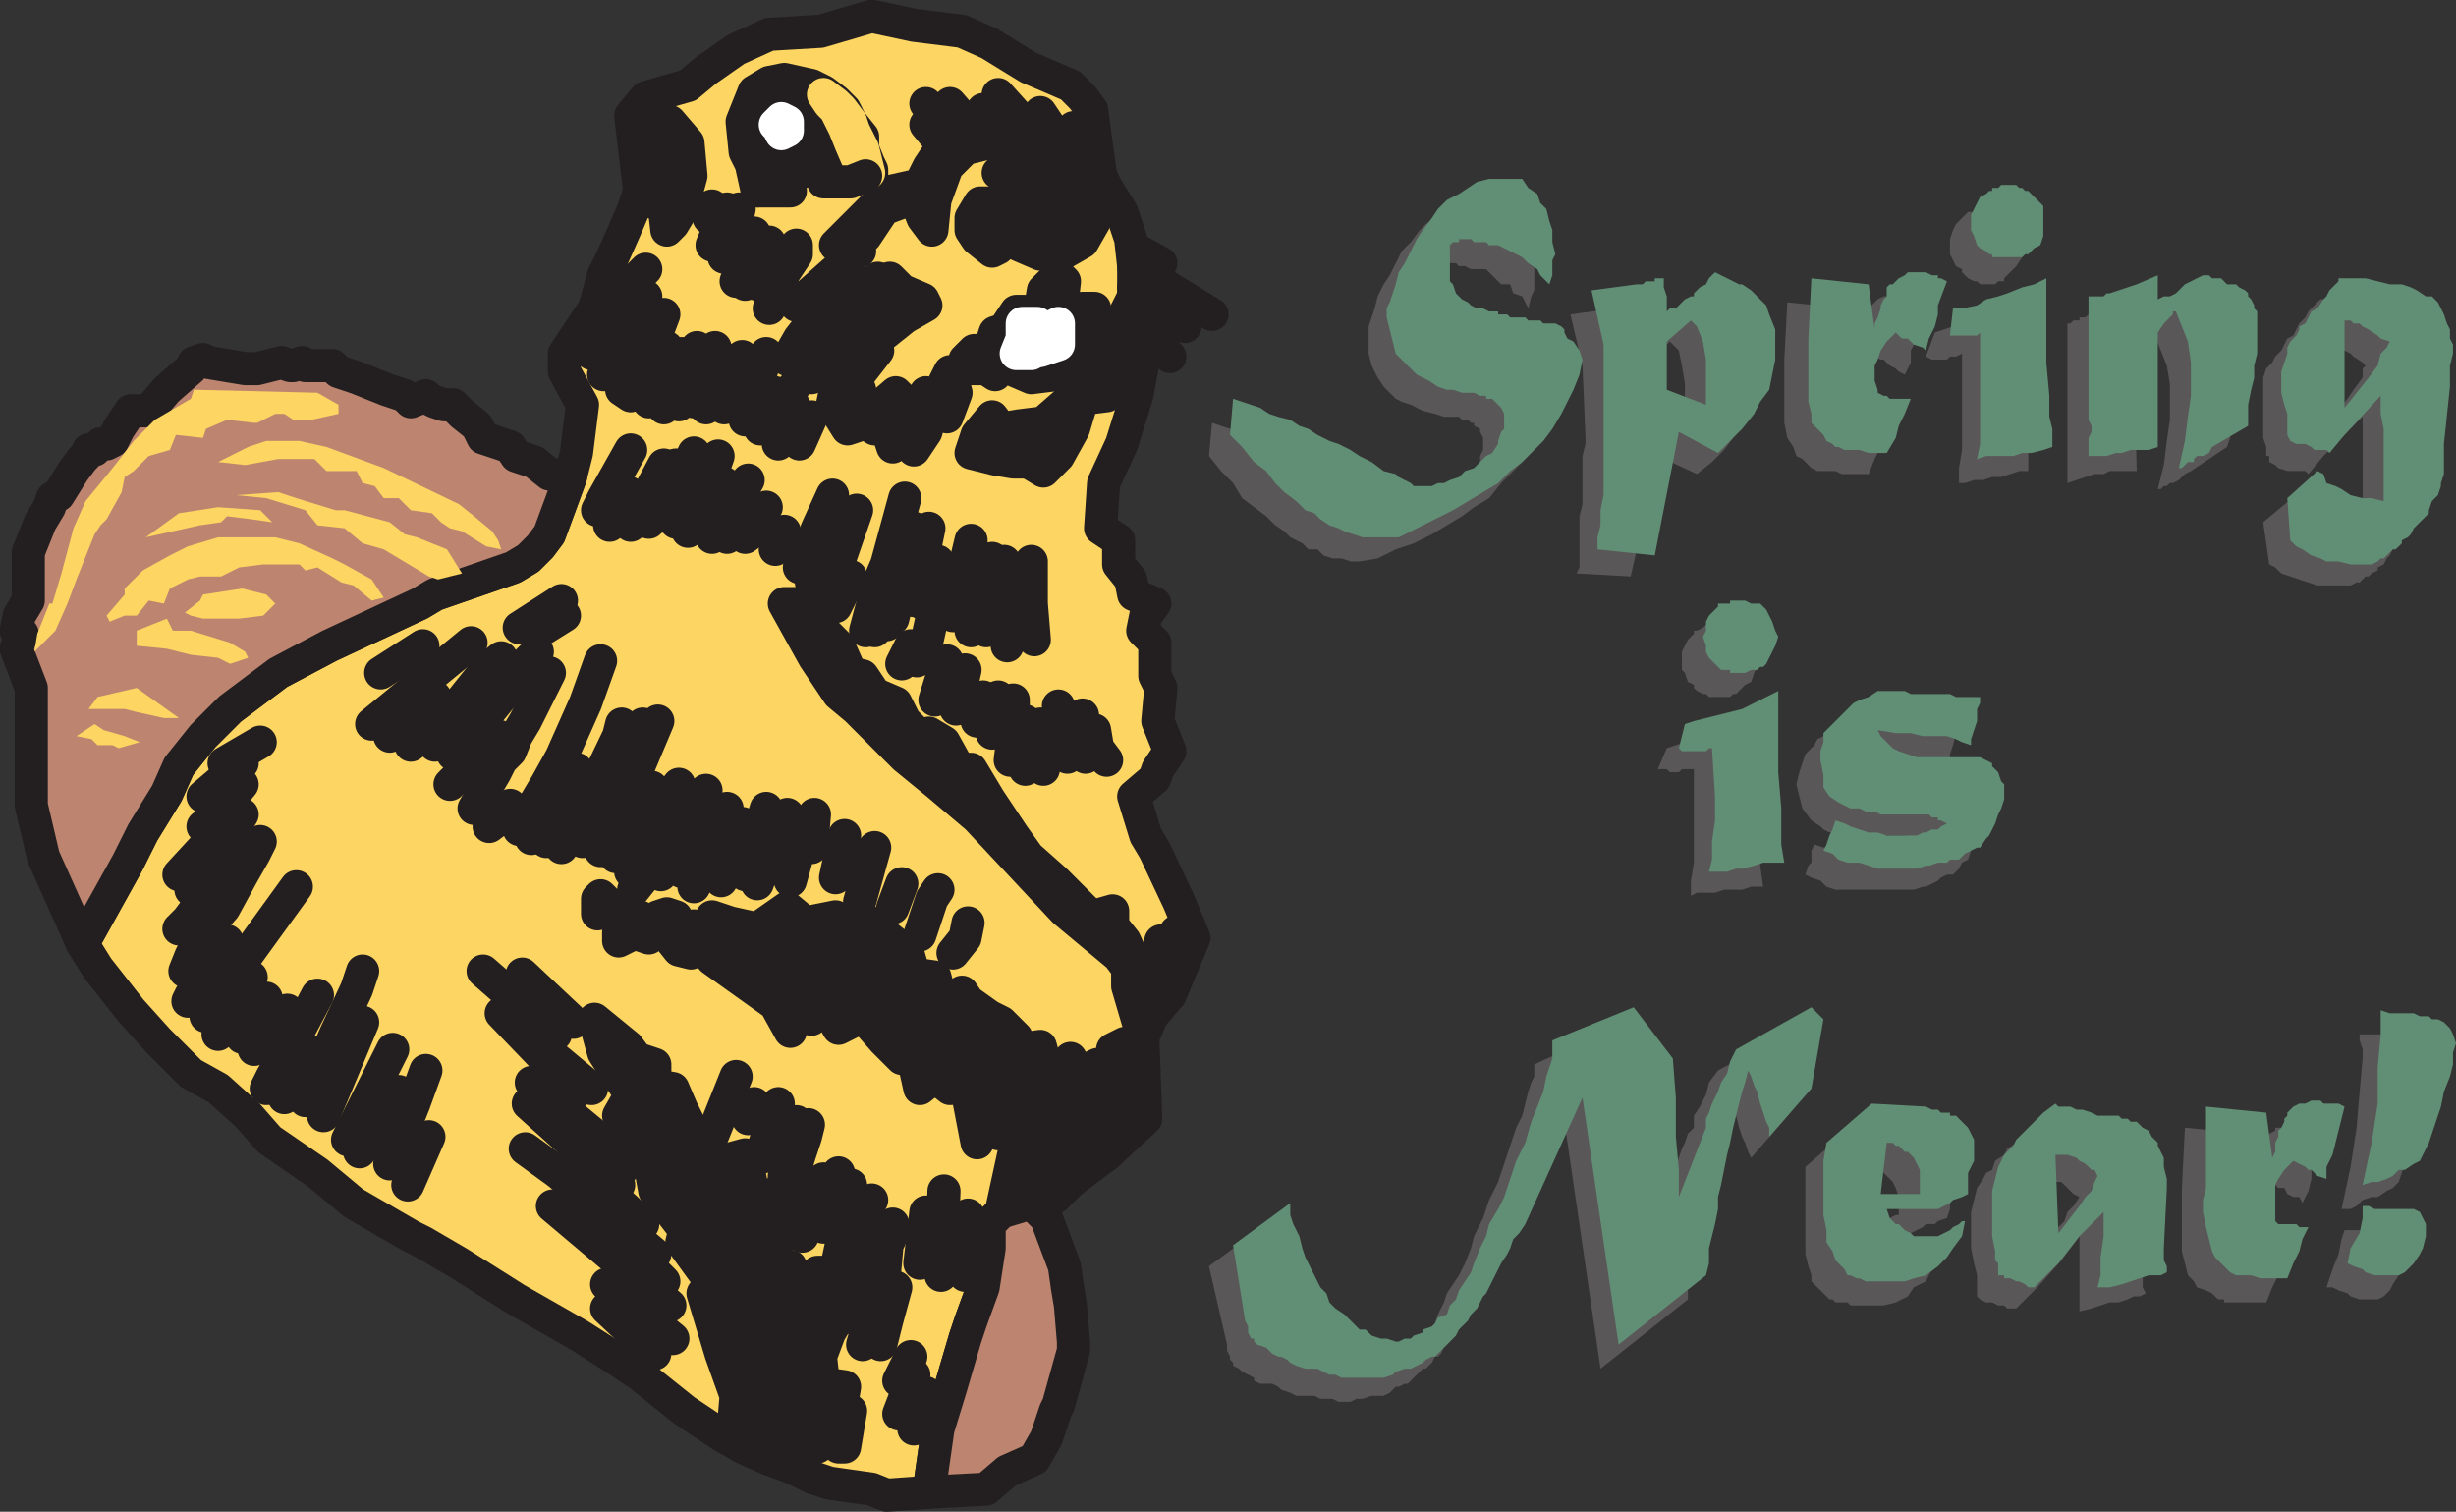 <svg xmlns="http://www.w3.org/2000/svg" width="611.545" height="376.398"><rect width="100%" height="100%" fill="#333333" stroke="none"/><path fill="#fdd562" fill-rule="evenodd" stroke="#231f20" stroke-linecap="round" stroke-linejoin="round" stroke-miterlimit="10" stroke-width="8.25" d="m191.545 363.283 6 2.25 4.5 2.25 4.5 1.5 10.5 1.5 3.75 1.5 10.5-.75 2.25-15.75 3-9.75 3.75-12.75 1.5-4.5 3-8.25 1.5-9.75v-6l3-3 7.5-2.25 6-1.5 3.75-3.75 9-6.75 3-3.75-3 3.75 9.75-9-.75-20.25 2.25-5.25 4.5-5.25 6-14.25-3.75-9-6-12.75-2.25-3.75-3-9.75 5.25-4.5.75-2.25 3-4.5-3-7.5.75-8.25-1.5-3v-8.25l-3-3 .75-3.75 2.25-3-5.25-2.25-.75-3.75-3-3.75v-6l-4.5-3 .75-11.25 4.5-9.75 3.75-12 2.25-12-3-8.25v-12l-.75-6.75-2.25-6.75-3.75-6-1.5-3-2.25-16.5-2.25-3-3-3-10.5-4.5-9.75-6-6.75-3-12-1.5-10.5-2.25-12.75 3.75-12.75.75-8.25 3.75-7.5 5.25-4.5 3.75-10.5 3-3.75 4.5 2.25 18.75-1.5 4.5-2.25 5.25-3 6.75-2.25 4.5-2.25 8.25-7.5 11.25v4.5l4.5 8.25-1.5 12-1.5 6-5.25 14.25-2.25 3-3 3-3.75 2.25-19.5 6.75-3.75 2.25-22.5 10.5-12.75 6.75-12 9-6.75 6.75-6 7.5-3 6.75-6 9.75-3.75 7.5-11.25 20.25 3.75 6 8.25 10.5 6.75 7.5 8.25 8.25 6.75 3.75 7.5 6.75 5.25 6 12 8.25 9 7.5 14.25 8.25 3 1.5 9 5.25 14.25 9 15.75 9 8.25 5.25 6.75 4.5 11.25 9 9 6 5.25 3 6.75 3"/><path fill="#bd846f" fill-rule="evenodd" stroke="#231f20" stroke-linecap="round" stroke-linejoin="round" stroke-miterlimit="10" stroke-width="8.25" d="m20.545 235.033 11.25-20.25 3.75-7.5 6-9.75 3-6.75 6-7.5 6.75-6.75 12-9 12.75-6.75 22.5-10.5 3.75-2.25 19.5-6.75 3.75-2.25 3-3 2.25-3 5.25-14.25-5.25-.75-3.75-3-4.5-1.5-1.5-2.25-6.75-2.25-1.5-3-3.75-3-2.25-2.25h-2.25l-2.25-.75-1.5-.75-.75-.75-3.75 1.5-1.5-1.5-4.5-1.5-7.5-3-4.5-1.5-1.5-1.5h-6.75l-.75-.75-2.25.75h-.75l-2.25-.75-6 1.5h-3l-9-1.5-1.5-.75-2.25.75-.75 1.5-6 5.25-4.5 5.25h-4.5l-3 4.5-1.5 3-1.5.75h-1.5l-1.5 1.5h-1.5l-.75 1.5-.75.75-2.25 3-3.75 6-1.5.75-.75 2.25-2.25 3.75-3 7.5v12l-2.25 3.75-.75 3.75 1.5.75-1.5 3.75 3.75 9.75v29.25l3 12.75 9.75 21.75"/><path fill="#231f20" fill-rule="evenodd" stroke="#231f20" stroke-linecap="round" stroke-linejoin="round" stroke-miterlimit="10" stroke-width="8.25" d="m203.545 316.783-2.25 4.5-3-.75-1.5-5.25-5.25-.75 5.25-12-1.5-7.5-6.75 6.75-3-14.25-8.25 2.25-3.75-6-3.75-7.5-2.25-5.25-4.5-.75v-5.25l-4.5-1.5-2.25-3-8.25-6.75 2.25 8.25 3.75 6 3 4.5-3 5.25 7.5 10.5 1.5 8.25 7.5 9.75-.75 3 6 8.25 2.25 6-3-1.5 4.5 15 3.75 10.5-.75 9 2.25 3.75 6.75 3 5.25-3.75 6.75.75 4.5-3 1.5-7.5.75-4.5-5.25-.75-.75-6.75 2.25-6 2.25-3.75-7.5 8.25-3 2.25 3-5.25 2.25-5.25 1.5-4.5 3-6.75h-4.5m81-58.5v-6.75l-.75-9-3.75-8.25-3-3.75v-3.75l-5.25 1.5-9-9-6.75-6-3.75-5.25-6-9-4.5-7.5h-3l-3.75-6.75-3.75-2.25-2.25.75-3.75-3.75-2.25-4.5-5.25-2.25-3-4.5-3-.75-3-6.75-3.75-3.75-6-6.75h-3.75l7.5 13.5 6 9 4.5 3.75 12 12 8.25 6.75 9.75 8.25 21.75 23.25 13.5 11.25 2.25 3v4.5l3.75 12.75m-35.25 43.5 7.5-2.25 3-14.25 1.5-16.5-2.25-8.25-5.25.75-.75-3-3.75-3.75-3-1.5-5.25-3.75-1.5-2.25-3 3.75-3-4.5-.75-3-5.25-.75-1.5-5.25-10.5-8.25-3 5.25-4.5-6-7.5 1.5-4.5-3.75-7.5 5.25-6.75-1.5-4.5-1.5v10.5l15.75 11.25 3.75 6.75 2.25-7.5 3 4.5 3.75-3 3 5.25 6-3 5.25 6 4.5 4.5 3 .75 1.5 6.75 3.75-3 3.75 3 3-6 3.75 19.5 3.75-6.75 1.5 4.5 3.75-3 .75 5.25-3.75 17.25"/><path fill="#fdd562" fill-rule="evenodd" d="m79.045 97.783-30.75-.75-.75 2.25-9 5.25-5.25 5.25-5.25 6.75-6.75 8.25-3 6.75-3 11.25-2.25 7.5h-.75l-3 7.5-.75 4.5 5.25-5.25 3-6.75 2.25-6 4.5-11.25 1.5-2.25 1.5-1.5 3.75-6.75.75-3.75 2.25-1.5 3.75-3.75 5.25-1.5 1.5-3.75 6.75.75.75-2.25 5.25-2.25 6.75.75h.75l4.5-2.25h2.25l2.25 1.5h4.5l6.75-1.5v-2.25l-5.25-3"/><path fill="#bd846f" fill-rule="evenodd" stroke="#231f20" stroke-linecap="round" stroke-linejoin="round" stroke-miterlimit="10" stroke-width="8.25" d="m249.295 301.783-3 3v6l-1.5 9.75-3 8.25-1.5 4.5-3.75 12.75-3 9.75-2.25 15.75 14.25-.75 5.25-4.5 6.75-3 3-5.25 2.25-6.75.75-1.5 3.75-13.5v-2.25l-.75-9-.75-4.5-.75-5.25-4.5-12-3.75-3.75-7.5 2.25"/><path fill="#fdd562" fill-rule="evenodd" d="M73.045 109.783h-6.75l-4.5 1.5-7.5 3.75 6.75.75 8.25-1.5h9l3 3h7.5l1.5 3 3 .75 2.25 3h3.75l3 3 5.25.75 2.25 2.25 2.25 1.5 3 .75 6 3.75 3.75.75-.75-2.25-1.5-2.25-4.5-3.75-3.75-3-18.75-9-14.25-5.25-6.75-1.5h-1.5m-4.5 24h-14.25l-7.5 2.25-4.5 2.25-6.75 3.75-4.5 4.5v1.5l-4.5 5.25.75 1.5 3.75-1.5h3l3-3.75 3.75.75 1.5-3.75 4.5-2.25 3-.75h5.25l4.5-2.25 6-.75h9l1.5 1.5 3-.75 6 3.75 3 .75 4.5 3.75 3-.75-3-4.5-6.75-3.75-3-1.5-8.25-3.75-6-1.5"/><path fill="#231f20" fill-rule="evenodd" stroke="#231f20" stroke-linecap="round" stroke-linejoin="round" stroke-miterlimit="10" stroke-width="8.25" d="m274.045 43.783-1.5-6-4.5-.75-4.5-2.25-6.75-3.75h-8.25l-6.75.75-3.75 2.25-3.75 3-3 4.5-2.25 4.5-6.75 1.5-5.25 4.5-9 9 7.5-2.25 4.5-6.75 6-2.25 2.25.75 1.5 3.75 2.25 3 .75-7.5 3-8.25 4.5-4.5 6-1.5h9.75l6.75 2.25 6.75 3.75 4.5 2.25"/><path fill="#fdd562" fill-rule="evenodd" d="m69.295 122.533-10.5.75 7.5.75 9.75 3 3 3.75 6.75.75 4.5 3.75 5.25 1.5 11.25 6.75 2.25.75 6-1.5-3.75-6-7.5-3-3-.75-3.75-3-11.25-3h-2.25l-9.75-3-4.5-1.5"/><path fill="#231f20" fill-rule="evenodd" stroke="#231f20" stroke-linecap="round" stroke-linejoin="round" stroke-miterlimit="10" stroke-width="8.25" d="m221.545 69.283-2.25 3 .75 5.25-3 1.5-5.25 5.25v5.25l-3.75 7.5-.75 3.75 3.75 6 4.5-1.5 2.25 1.5h3l1.5 4.5 3-2.25 2.25 3 3-4.5 1.5-5.25 3.75 1.5 2.25-6-1.5-5.25-3 6-3-.75-3 8.25-1.5-2.25h-2.25l.75-4.5-1.5-1.5-5.25 4.5-2.25-2.25-1.5.75v-3.75h-2.25l1.5-3 5.25-6.75-.75-2.25 7.5-6 5.25-3-.75-1.5-5.25-2.25-3-3m60.75 9v-4.5l-3.75 7.5-3 9.75-3 1.5h-3l-3.75 7.5-6 5.25-6 .75-4.5.75-2.25-3-3.75 4.5-1.5 4.5 6 1.5 4.5.75h3.75l3.75 2.25 3.75-3.75 3.75-6.75 2.25-7.5 6-.75 5.25-7.5 1.5-12.75"/><path fill="none" stroke="#231f20" stroke-linecap="round" stroke-linejoin="round" stroke-miterlimit="10" stroke-width="8.25" d="m149.545 164.533-3.75 10.5-6 13.5-3.75 6.75-6.75 11.25m7.5-39-6 12-2.25 3.75-1.5 3.75-2.25 2.25-1.5 3-5.25 9"/><path fill="#231f20" fill-rule="evenodd" stroke="#231f20" stroke-linecap="round" stroke-linejoin="round" stroke-miterlimit="10" stroke-width="8.25" d="m262.795 298.033 3-8.25.75-26.25-3 9-.75 25.5"/><path fill="none" stroke="#231f20" stroke-linecap="round" stroke-linejoin="round" stroke-miterlimit="10" stroke-width="8.25" d="m163.795 179.533-12 28.5h-.75l-1.5 3.75m-18.75 74.25 8.25 6 24 20.25"/><path fill="#231f20" fill-rule="evenodd" stroke="#231f20" stroke-linecap="round" stroke-linejoin="round" stroke-miterlimit="10" stroke-width="8.25" d="m205.045 27.283-3-3-5.25-2.25-5.25 2.25-3 3-.75 3.75.75 3 2.25 4.5 2.25 1.5v.75h-4.5l.75.75v3l.75 2.25-1.5.75-1.5-6.75-1.5-3-.75-7.5 3-7.5 3.75-2.25 3.75-.75 6.75 1.5 3 1.5 3 2.25 2.25 2.25 1.5 3 3 3.75v3l1.5 3.75.75 1.5v1.5l-3.75-2.25-.75-1.5-.75-3v-.75l-2.25-3-1.5-2.25-.75-1.5-2.25-2.25"/><path fill="none" stroke="#231f20" stroke-linecap="round" stroke-linejoin="round" stroke-miterlimit="10" stroke-width="8.25" d="m225.295 124.033-4.5 16.5-2.25 5.25-3 11.25m-150.75 52.5-1.5 3-3 5.25-4.5 8.25-5.25 6-3 6-1.5 3.75"/><path fill="#231f20" fill-rule="evenodd" stroke="#231f20" stroke-linecap="round" stroke-linejoin="round" stroke-miterlimit="10" stroke-width="8.25" d="m263.545 68.533-3.75 3.75-.75 4.5-2.25 1.5-1.5-.75h-2.25l-3 4.5-2.25.75-1.5 4.5h-3.75l-2.25 2.25.75 2.25h4.5l2.25 1.5 1.5-1.5h2.25l5.25 2.25 6-.75 3.75-1.5 3-.75v-.75l1.5-6 1.5-4.5v-3h-3l-2.25.75-3-.75.75-6.75-1.5-1.5"/><path fill="none" stroke="#231f20" stroke-linecap="round" stroke-linejoin="round" stroke-miterlimit="10" stroke-width="8.25" d="m73.795 220.783-15.75 21.75-.75 2.25-3 3.75v1.5l-3 3"/><path fill="#fdd562" fill-rule="evenodd" d="m54.295 126.283-9.75 1.5-8.25 6 13.5-3 5.25-.75 1.5-1.5 6 .75 5.25.75-3-3-10.5-.75"/><path fill="none" stroke="#231f20" stroke-linecap="round" stroke-linejoin="round" stroke-miterlimit="10" stroke-width="8.25" d="m90.295 241.783-1.5 4.5-5.25 11.25-5.25 12-2.25 3v1.5m78.75-93.75-.75 3-9 18.75-1.5 3-.75 2.25-1.5 1.5-1.5 2.25"/><path fill="#231f20" fill-rule="evenodd" stroke="#231f20" stroke-linecap="round" stroke-linejoin="round" stroke-miterlimit="10" stroke-width="8.25" d="m270.295 49.033-2.25 2.25-1.5 3-3.75 3h-2.25l-6-2.25-5.25-4.5h-5.25l-2.25 3.75v3l1.5 2.25 3.75 3 1.5-.75.75-2.25 3-.75 1.5 2.25 5.25 2.25h5.25l5.25-3 3-5.25v-6h-2.25m-3.75 245.25 7.5-24.75-.75-4.5-3 1.5-.75 15.75-3 12"/><path fill="none" stroke="#231f20" stroke-linecap="round" stroke-linejoin="round" stroke-miterlimit="10" stroke-width="8.25" d="m137.545 300.283 24 20.25 5.25 4.5m51.75-255.75-5.25 5.25-3 4.5-12 16.5-2.25 3 2.25-3"/><path fill="#fdd562" fill-rule="evenodd" d="m41.545 154.033-7.5 3v3.75l7.5.75 6 1.5 6.75.75 3 1.5 4.5-1.5-.75-1.5-3.75-2.25-9.75-3h-4.5l-1.5-3"/><path fill="#231f20" fill-rule="evenodd" stroke="#231f20" stroke-linecap="round" stroke-linejoin="round" stroke-miterlimit="10" stroke-width="8.25" d="m275.545 287.533 6-6 .75-7.5-2.25-14.25-3 1.5 1.5 16.5v6l-3 3.75"/><path fill="none" stroke="#231f20" stroke-linecap="round" stroke-linejoin="round" stroke-miterlimit="10" stroke-width="8.25" d="m217.045 298.783-1.5 3-3.75 18.75-3 6"/><path fill="#231f20" fill-rule="evenodd" stroke="#231f20" stroke-linecap="round" stroke-linejoin="round" stroke-miterlimit="10" stroke-width="8.25" d="m171.295 35.533-4.5-5.25-6 1.5-.75 2.25v7.5l3 9h2.25l.75 6.75 1.5-1.5 2.25-3.75 2.25-8.25-.75-8.25"/><path fill="none" stroke="#231f20" stroke-linecap="round" stroke-linejoin="round" stroke-miterlimit="10" stroke-width="8.25" d="m133.795 162.283-3 3-3 3.75-2.25 3.75-.75.75-9.75 12-2.25 2.25m120.75-48-1.5 14.25-1.5 6.75-2.25 3.75m-165 96.75 8.25-9.75m45.75-91.5-24.75 20.25m135-48.75-.75 3.75-.75 3-3.75 15.75-1.5 1.5m-114.75 111-3 8.25-6 15m.75-28.5-11.25 22.5 3-6m-10.5-30-6.75 12.75-4.5 7.5-1.5 3"/><path fill="#fdd562" fill-rule="evenodd" d="m60.295 146.533-9.75 1.5-.75 1.5-3.75 3 1.5.75 3 .75h9l6-.75 3-3-2.25-2.25-6-1.5"/><path fill="none" stroke="#231f20" stroke-linecap="round" stroke-linejoin="round" stroke-miterlimit="10" stroke-width="8.25" d="m220.795 310.783-.75 8.25-3 8.25-2.25 7.5"/><path fill="#fdd562" fill-rule="evenodd" d="m44.545 178.783-10.5-7.5-9.75 2.25-2.25 3h9l3 .75 6.75 1.5h3.75"/><path fill="none" stroke="#231f20" stroke-linecap="round" stroke-linejoin="round" stroke-miterlimit="10" stroke-width="8.25" d="m131.545 274.783 22.5 20.25m-21.75-25.5 9 7.5 12.75 10.5m-29.25-123.75-3.75 3-6 7.5-3 3-9.75 8.25m147.75-45.75.75 21m-15.75 135.75-.75 21m-22.5-249-.75.75-2.25 3-4.5 5.25-5.25 6.75-3 5.25m-20.25 107.25-1.5 8.25-3 9.75-1.5 2.25m0-15.75-.75 2.25-2.25 3-4.5 9.75-1.5 1.5-3 3.75m-33 30.75 18.75 19.5m138.75-205.5 19.5 12m-136.5 0-2.25 6-1.5 4.5-3 8.25-1.5 1.5-2.25-1.5m102 42.75v10.5l.75 9m-76.5 42-8.25 19.5"/><path fill="#231f20" fill-rule="evenodd" stroke="#231f20" stroke-linecap="round" stroke-linejoin="round" stroke-miterlimit="10" stroke-width="8.25" d="m286.795 253.033 3-15-.75-3.75-3 12 .75 6.75"/><path fill="none" stroke="#231f20" stroke-linecap="round" stroke-linejoin="round" stroke-miterlimit="10" stroke-width="8.25" d="m160.795 73.783-1.5 3-.75.75-1.5 4.5-.75 1.5-6 9.75m57 30-3.75 8.25-3.75 9-.75.75m-20.25-27.75-6 17.25-1.5 1.5m-51 109.5 18 15.75m16.5-66-5.25 9.75-3 6-1.5 2.25m-84.75-6.75-9.75 15-1.5 1.5-1.5 2.25m194.25-87-4.5 18.75m9.75-14.25-1.5 18"/><path fill="#231f20" fill-rule="evenodd" stroke="#231f20" stroke-linecap="round" stroke-linejoin="round" stroke-miterlimit="10" stroke-width="8.25" d="M196.045 24.283h-1.5l-3 .75-1.5 3-.75 3.75 2.25 3.75 2.25 2.25 6.75.75 4.5-.75.75-.75 1.5-.75-3-6-3-4.5-5.25-1.5"/><path fill="none" stroke="#231f20" stroke-linecap="round" stroke-linejoin="round" stroke-miterlimit="10" stroke-width="8.25" d="m143.545 191.533-.75.75-6.75 11.25-3.75 5.25m99-77.25-3.75 18m-76.5 170.25 16.5 13.5m-5.25-137.25-8.25 15-.75 2.25m-96 1.5-10.5 14.25-2.25 2.25m146.25-143.25-3.75 13.5-1.5 3m-19.5 96-6 12-3 3v1.5m41.25-156v2.25l-3 4.5-3.75 9m-18.75 36-4.5 9.75-3.75 6m48.75-1.5-6.75 19.5-.75 1.5m8.25-85.5-2.25 1.5-13.5 12m54 98.25v9l-.75 6m-60.75 12-3.75 12-1.5 4.5 1.5-4.5"/><path fill="#fdd562" fill-rule="evenodd" d="m25.795 181.783-2.25-1.5-4.5 3 3.75.75 1.5 1.5h3.75l1.5.75 5.25-1.5-3.75-1.5-5.25-1.5"/><path fill="none" stroke="#231f20" stroke-linecap="round" stroke-linejoin="round" stroke-miterlimit="10" stroke-width="8.25" d="m56.545 234.283-7.5 12-1.5 1.5-.75 1.5m118.5-133.5-6.75 12.75-1.5 2.25"/><path fill="#231f20" fill-rule="evenodd" stroke="#231f20" stroke-linecap="round" stroke-linejoin="round" stroke-miterlimit="10" stroke-width="8.25" d="m291.295 247.783 3-12.75-1.5-3-1.5 5.25v10.5"/><path fill="none" stroke="#231f20" stroke-linecap="round" stroke-linejoin="round" stroke-miterlimit="10" stroke-width="8.25" d="m99.295 271.783-9.75 15m111.75-6.75-.75 3-1.5 4.5-2.25 7.5m-10.5-175.5-5.25 9-2.25 3.75-1.5 1.5m6 134.25-6 15m86.25-107.25 2.25 12.75m-104.25-108-3.75 8.25-2.25 6m-93 148.5-2.25 3-3.75 8.25-2.25 3m150.75 36-5.25 14.25m-42.75-195.75-6.75 12-1.5 3m45 147.75-4.5 13.5m28.5-77.25-3.75 13.5m27 78-.75 15m-66.75-231-4.5 14.25m-.75 15-4.5 8.25-2.25 6m61.5 190.5-2.25 8.25-1.5 6m-21-55.5-3 13.5m-25.5-204.75-4.5 13.5m43.5 190.5-3.75 13.5m-27-219-5.25 13.5m82.5 79.5v12m-89.25-105-4.5 13.5m23.25-11.25-4.5 12.75m34.5 213.75-3.75 12.75m-15-125.25-2.25 12.75m-63.75 27 12.75 12m139.5-183 6.75 5.25 6 4.5-6-4.5m-182.25 206.25-5.25 12m129 6.75-1.5 12.75m-45-262.5-2.25 9.75-1.5 2.25 1.5-2.25m-54.75 138.75-2.25 3-3 2.25m39-138.75-4.5 4.5-6 6.75m37.5-20.25-4.5 12m-45 193.5 9 7.5m3.75 54.75 12 11.25m96-156.75.75 3v8.25m-118.5 10.5-5.25 7.5m-12-26.25-12 12m-34.5 66.75-6.75 11.25m37.5-99.75-3.75 3-7.5 6.75m172.5-5.25.75 10.5m-80.25-144.75h6.75l4.5-1.5-4.5 1.5m-91.5 117-10.5 6.75m115.5 40.5-2.25 10.5m25.5 3-1.5 2.25-3 9m3.75-93-3 10.5m-21.75 166.5 2.25-10.5m-36.75-186.75-3.75 9-1.5 1.5m-28.5 19.5-10.5 6.75m59.25-85.5 3-9v-1.5 1.5m-131.25 133.5-6.75 8.25-3 2.25m185.25-41.25-3 9.75m-77.25 135 9.75 9.75m75-152.25-2.25 9.75m-57.75-56.25-1.5 3.75-3 6.75m-115.5 59.25-9.75 8.25m177 144-3.75 9.75"/><path fill="#231f20" fill-rule="evenodd" stroke="#231f20" stroke-linecap="round" stroke-linejoin="round" stroke-miterlimit="10" stroke-width="8.25" d="m166.045 227.533-2.25.75-.75.75 6 7.5 3 .75-3.75-9-2.25-.75"/><path fill="none" stroke="#231f20" stroke-linecap="round" stroke-linejoin="round" stroke-miterlimit="10" stroke-width="8.25" d="m66.295 248.533-5.25 9-.75.75m85.5 25.5 9 7.5m-90-106.5-9 5.25m141.75-89.25-3.75 9.75m-140.25 97.5-9 9.75m148.5-120-3.75 9m-8.25-54.75-3.75 9m53.25 285.75-3 9m-24.75-153-.75 8.25m-51 85.5 9 8.25m112.5-123 .75 4.5 2.25 3-2.25-3m-90.75 24.75-3 8.25m32.25-75.75-3.75 7.5m-28.5-57.75-3.75 8.25m35.25-15.75-9 8.25m-42 86.25-3 7.5m42 23.25-2.25 8.25m51.75-45.75-1.5 9m-35.25 168.75-3 3.75v5.25h1.5l1.5-9m36.75-327.75 6.75 7.5m-102 49.5-6 7.5 3-3.75m6 38.25-3 5.25-1.5 3m50.25-27-3 6.75m31.5-84.75 6 8.25m-45 177.75-3 8.25m52.5 9.75-.75 3.75-3 3.75m-32.25-99.75-3 7.5m80.25-83.25 6.75 3.75"/><path fill="#231f20" fill-rule="evenodd" stroke="#231f20" stroke-linecap="round" stroke-linejoin="round" stroke-miterlimit="10" stroke-width="8.25" d="m264.295 43.783-5.25 3.75v1.5l3 2.25 2.25-.75 2.25-3-.75-2.25-1.5-1.5"/><path fill="none" stroke="#231f20" stroke-linecap="round" stroke-linejoin="round" stroke-miterlimit="10" stroke-width="8.25" d="m211.795 295.033-2.25 7.5m-18.75-176.25-2.25 3.75v1.5l-3 2.25m78-99-4.5-6.75"/><path fill="#231f20" fill-rule="evenodd" stroke="#231f20" stroke-linecap="round" stroke-linejoin="round" stroke-miterlimit="10" stroke-width="8.25" d="m250.795 40.783-2.25 2.25 3 1.5.75-.75.75.75 1.5-1.5.75-1.5-4.5-.75"/><path fill="none" stroke="#231f20" stroke-linecap="round" stroke-linejoin="round" stroke-miterlimit="10" stroke-width="8.25" d="m244.045 150.283-2.25 6.75m0-125.25-5.25-6m48.75 56.25 6 6.75"/><path fill="#231f20" fill-rule="evenodd" stroke="#231f20" stroke-linecap="round" stroke-linejoin="round" stroke-miterlimit="10" stroke-width="8.25" d="m174.295 235.033-1.5-4.5-1.5.75 2.25 5.25.75-1.5"/><path fill="none" stroke="#231f20" stroke-linecap="round" stroke-linejoin="round" stroke-miterlimit="10" stroke-width="8.25" d="m224.545 220.033-2.25 6m4.5 111.75-3 6m21-170.25-1.5 6"/><path fill="#231f20" fill-rule="evenodd" stroke="#231f20" stroke-linecap="round" stroke-linejoin="round" stroke-miterlimit="10" stroke-width="8.25" d="m259.795 42.283-4.5 3v2.25h1.5l3-3 1.5-.75-1.5-1.5m-102.75 186-1.5.75-1.5 3v2.25l3-1.5v-4.5"/><path fill="none" stroke="#231f20" stroke-linecap="round" stroke-linejoin="round" stroke-miterlimit="10" stroke-width="8.25" d="m187.795 64.783-2.25 6"/><path fill="#fff" fill-rule="evenodd" stroke="#fff" stroke-linecap="round" stroke-linejoin="round" stroke-miterlimit="10" stroke-width="8.25" d="M258.295 80.533h-3.75v3.75l-1.5 3.75h3.75l1.5-7.5"/><path fill="none" stroke="#231f20" stroke-linecap="round" stroke-linejoin="round" stroke-miterlimit="10" stroke-width="8.25" d="m140.545 153.283-6 3.75m92.25 3.75-2.25 4.5m6-134.25 3.75 4.5m33-3.75 3 5.25m-49.5 115.5-3 4.5m-104.25 23.25-1.5 2.25-3.75 3"/><path fill="#231f20" fill-rule="evenodd" stroke="#231f20" stroke-linecap="round" stroke-linejoin="round" stroke-miterlimit="10" stroke-width="8.25" d="m160.795 229.033-1.5-.75-.75 1.5.75 1.5v1.5l2.25.75-.75-4.5"/><path fill="none" stroke="#231f20" stroke-linecap="round" stroke-linejoin="round" stroke-miterlimit="10" stroke-width="8.25" d="m167.545 214.033-3 3.75"/><path fill="#fff" fill-rule="evenodd" stroke="#fff" stroke-linecap="round" stroke-linejoin="round" stroke-miterlimit="10" stroke-width="8.25" d="m262.045 81.283 1.5-.75v5.25l-4.5 1.5.75-4.5 2.25-1.5"/><path fill="none" stroke="#231f20" stroke-linecap="round" stroke-linejoin="round" stroke-miterlimit="10" stroke-width="8.25" d="m222.295 304.783-.75 3.75m27-277.5-3.75-3.75"/><path fill="#231f20" fill-rule="evenodd" stroke="#231f20" stroke-linecap="round" stroke-linejoin="round" stroke-miterlimit="10" stroke-width="8.25" d="m149.545 223.033-.75.75v3.75l1.5-.75h.75v-2.25l-1.5-1.5"/><path fill="none" stroke="#231f20" stroke-linecap="round" stroke-linejoin="round" stroke-miterlimit="10" stroke-width="8.25" d="m195.295 132.283-2.25 4.5m-5.25 138-1.5 3.75m-1.5-73.5-1.5 3.75m1.5-78-3.75 3"/><path fill="#fff" fill-rule="evenodd" stroke="#fff" stroke-linecap="round" stroke-linejoin="round" stroke-miterlimit="10" stroke-width="8.25" d="m194.545 29.533-1.5 1.5.75.75.75 1.5 1.5-.75v-2.25l-1.5-.75"/><path fill="none" stroke="#231f20" stroke-linecap="round" stroke-linejoin="round" stroke-miterlimit="10" stroke-width="8.25" d="m169.045 195.283-2.25 3m10.5-147-.75 3m30.75-13.5 1.5-.75m-118.5 214.5-9.75 23.25"/><path fill="#fdd562" fill-rule="evenodd" stroke="#fdd562" stroke-linecap="round" stroke-linejoin="round" stroke-miterlimit="10" stroke-width="8.25" d="m214.045 40.783 2.25 2.25-1.5-6-2.25-4.5-.75-2.25-2.25-3-1.5-1.5-3-2.25 1.5 2.25 1.5 1.5 2.25 4.5 1.5 3.75 2.25 5.25"/><path fill="none" stroke="#231f20" stroke-linecap="round" stroke-linejoin="round" stroke-miterlimit="10" stroke-width="8.25" d="m215.545 43.783-3.75 1.5h-6.75m-16.5 2.25h8.25"/><path fill="#5a5758" fill-rule="evenodd" d="M583.795 306.283h5.25l1.5.75h3l1.5.75h2.25l.75.75.75 2.25v3.75l-1.5 3-1.5 2.25-.75 1.5-1.5 1.5-1.5.75h-4.5l-2.25-.75-.75-.75-2.25-.75-1.5-.75h-1.5l1.5-4.5 1.5-3.75.75-3.75.75-2.25m3.75-48.75h6.75l1.5.75h2.25l.75.75h1.5l.75.75 2.25.75 1.5.75.75 2.25v4.5l-.75 3v3.75l-.75 3-1.5 3.75-1.5 4.5-2.25 3.75-1.5 4.5-1.5 1.5-1.5.75-2.25 1.5h-1.5l-2.25.75-1.5 1.5-1.5.75h-2.25l2.25-10.5 1.5-9.75.75-9 .75-8.25v-2.25l-.75-2.25v-1.5m-44.25 38.25.75-15 15.75 1.5v12l1.5-3 .75-2.25.75-1.5v-.75l.75-1.5v-1.5l1.5-1.5 1.5-.75v-.75h1.5l1.5-.75h5.25l.75.75h3l-2.25 6.75-.75 3v3l-.75 3-1.5 3-.75-1.5h-1.5l-1.5-.75-.75-1.5h-1.5l-.75-.75v-.75h-.75l-2.25 3-.75 2.25-1.5 1.5-.75 1.5v2.25l.75 2.25v3h1.5l.75.75h6l-1.5 3.75-.75 3-1.5 3-1.5 3.75h-10.5v-.75h-1.5l-1.5-1.5-1.5-.75-2.25-.75-.75-1.5-1.5-1.5-1.5-6v-15.75m-36 24.75v-8.25l5.25-6.75 1.5-1.5.75-2.25 1.5-1.5 1.5-2.25-1.5-.75-3-3h-1.5l-1.5-.75h-1.5l-2.25-.75.75 19.5v8.25l-5.25 5.25h-2.25l-.75-.75h-1.5l-1.5-.75h-1.5l-1.5-.75-.75-.75v-5.25l-.75-3-.75-3.75v-9l1.5-6 1.5-2.25.75-1.5 1.5-.75.75-2.25 2.25-1.5.75-1.5 4.5-3 2.25-2.25h2.25l1.5.75h1.5l1.5.75h1.5l3 .75h.75l2.25.75h.75l1.5.75h2.25l1.5.75.75.75 1.5.75 3 3v1.5l1.5 3v26.25l.75 1.5-1.5.75h-1.5l-1.5.75-2.25.75h-2.25l-4.5 1.5-3 .75v-18.75l-4.5 6-6 6.75m-42.75-12.75-1.5-4.5h7.5l1.5-.75h.75v-4.5l-.75-2.25-.75-1.5-3-3h-3l-.75-.75-1.5 12.75 1.5 4.5 2.25 2.25 1.5.75 1.5 1.5 3 1.5h3.75l3-1.5.75-.75 1.5-.75h.75l1.5-1.5-1.5 3.75-3 6-3 1.5-1.5 2.25-3 1.5-3 .75h-8.25l-.75-.75h-3l-.75-.75h-.75l-4.5-4.5v-1.5l-.75-2.25-.75-3v-21.75l11.25-9.75 13.5.75h1.5l1.5.75h1.5l.75.75h1.5l1.5.75v.75h.75l1.5 2.25.75.75v2.25l.75 1.5-.75 1.5v8.25l-.75 2.25-2.25.75-.75.75h-2.25l-.75.75-3 1.5h-.75l-.75.75h-9.75m-36.75-41.25 18-9.75 3 3-3 17.25-9.75 11.25-.75-1.5-.75-2.25-.75-1.5-.75-2.25-.75-3-1.5-3v-2.25l-1.5 2.25-1.5 6-.75 3.75-1.5 6-.75 3.75-.75 3-1.5 7.5-.75 3v6l-1.5 6v3.75l-21.75 17.25-9-61.5-16.5 33-.75 2.25-1.5 2.25-.75 1.5-.75 2.25-.75.75-1.5 2.25v.75l-1.5 1.5-2.25 4.5-.75.75-1.5 3-1.5 1.5-.75 1.5-.75.75h-.75l-.75 1.5-1.5 1.5h-.75l-3.75 3.75h-.75l-1.5.75h-.75l-1.5 1.5-1.5.75h-3l-2.25.75h-1.5l-1.5.75h-3l-1.5-.75h-3l-1.5-.75h-4.5l-1.5-.75-2.25-.75-.75-.75-1.5-.75h-3l-1.5-.75v-.75l-3-1.5-.75-.75-1.5-.75v-.75l-.75-.75v-.75l-.75-1.5v-1.5l-4.5-19.5 14.25-10.5.75 3 1.5 3 .75 3 1.5 4.5 1.5 2.25v2.25l1.5 1.5 1.5 2.25.75 1.5.75 2.25 1.5.75 3.75 3.75 2.25 1.5 1.5 1.5h2.25l1.5.75 2.25.75h3.75l1.5-.75h1.5l.75-.75 3-1.5.75-1.5 1.5-.75.75-1.5 3-3 .75-2.25 1.5-3 .75-2.25 3-4.5 1.5-3 1.5-3.75.75-3 2.25-4.5 1.5-4.5 2.25-4.5 4.5-13.5 1.5-3 1.5-6 .75-2.25.75-1.5v-3l19.5-9 10.5 12.75v27.75l.75 7.5 6-18 .75-1.5.75-2.25 1.5-1.5v-3l1.5-2.25 1.5-3 .75-3 2.25-3m-15-75 2.25-5.25 4.5-1.5 3-.75 2.25-.75 3-.75 3-2.25 3-.75 3.75-1.5v30.75l.75 3v3.75l.75 5.25h-3l-2.25.75h-4.5l-2.25.75h-4.5l-1.5.75v-3.75l.75-4.5v-23.25h-3l-.75.75h-2.25l-.75-.75h-2.25m15-36.75h1.5l.75.75h1.5l1.5 1.5h1.5l1.5 2.25 1.5 3v3.75l-.75 1.5-.75 2.25-1.5.75-2.25 2.25h-.75l-.75.75h-5.25l-.75-.75h-.75l-1.5-.75-.75-.75v-.75l-1.5-.75-.75-2.25-.75-.75v-4.5l1.5-3 1.5-1.5v-.75h.75l1.5-.75.75-.75h1.5l.75-.75h.75m34.5 22.5h1.5l.75.75h6.75l1.5.75h15.75v1.5l-.75.75-.75 1.5-.75 3-.75 2.25v3.75l-1.5-.75-4.5-1.5-3-.75h-6l-7.5-1.5v1.5l3 3 1.5.75 2.25.75 3 .75 2.25.75h10.5l.75.75h3l.75.75 1.5.75.75.75v.75l.75 1.5v6.75l-.75 1.5v2.25l-1.5 1.5-.75 2.25-1.5.75-.75 1.5-1.5 1.5h-1.5l-1.5.75-.75.75-3 1.5h-.75l-2.25.75h-19.5l-2.25-.75-1.5-1.5-2.25-.75-1.5-.75.75-2.25.75-.75v-3l.75-1.5 2.25.75h2.25l1.5.75 4.5 1.5h2.25l2.25.75h4.5l.75-.75h1.5l1.5-.75h.75l.75-.75 1.5-.75h1.5l-1.5-1.5h-1.5l-.75-.75h-.75l-.75-.75h-15l-2.25-.75h-1.5l-1.5-.75-.75-.75-2.25-1.5-2.25-3-1.5-6 .75-3 1.5-4.5 2.25-2.25.75-1.5 1.5-.75.75-.75 2.25-1.5 1.5-.75 1.5-1.5 2.25-1.5m116.25-63.75v-6.75l6-7.5 1.5-2.25 2.25-3v-2.25l.75-.75-.75-.75-2.25-1.5-.75-.75-6-3h-.75v28.5l-3.75 4.5-.75-.75h-4.5l-2.25-.75-.75-.75-1.5-.75v-1.5h-.75v-2.25l-.75-2.25v-15l.75-2.25 1.5-1.5.75-1.5 1.5-1.5 1.5-3 1.5-.75 1.5-3 1.5-1.5.75-1.5 3-3h6.75l3 .75 4.5 1.5h3l2.25.75 5.25 5.25.75 1.5 1.5 1.5v16.5l-1.5 14.25v3l-.75 2.25v3.75l-1.5 3v2.25l-1.5 1.5-.75 1.5h-.75v1.5l-.75.75-1.5.75-.75 1.5-.75.75-.75 1.5-1.5.75v.75l-1.5.75-.75.75h-.75l-1.5 1.5h-.75l-1.5.75h-8.25l-9-3-1.5-1.5-1.5-.75-1.5-10.5 9-7.5.75 1.5 3 3 2.25.75 1.5.75 2.25.75 6 1.5v-27l-9.75 9.75m-51.75-37.5 4.5-1.5v6.75l.75-.75h1.5l1.5-1.5 1.5-.75.75-.75h1.5v-.75l4.5-3 .75.75h2.25l.75.75h2.25l.75.75h.75l.75.75h1.5l.75.75v1.5l1.5.75.75.75v.75l.75 1.5v14.25l-.75 3v3l-.75 3v3l-.75 2.25-9 6-1.5.75-1.5 1.5-1.5.75h-.75l-.75.75h-.75l-.75.75h-.75l1.5-6 .75-6 .75-5.25v-9l-.75-4.5-3-7.5v.75h-1.5l-.75.75-.75 1.5-2.25 1.5.75 29.25h-6.75l-1.5.75h-2.25l-6.75 2.25v-39.75h.75l.75-.75h1.5v-.75h1.5l.75-.75h.75l6-2.25m-47.25 12.75 2.25-6 4.5-1.5 9-2.25 3-1.5 3-.75 3-2.25v21l.75 9v12.75h-2.25l-4.5 1.5h-2.25l-2.25.75h-2.25l-2.25.75h-1.5v-3.75l.75-4.5v-24l-1.5.75h-1.5l-.75.75h-3.75l-1.5-.75m15.75-36.75h2.25l1.5.75 1.5 1.5h.75l.75 1.5 1.5 1.5v2.25l.75 1.5-.75 2.25v.75l-1.5 2.25-3 3v.75h-1.5l-.75.75h-3.75l-.75-.75h-.75l-1.5-.75-1.5-1.5v-.75l-1.5-.75-1.5-3v-3.75l.75-2.25.75-1.5 3-3h1.5l.75-.75h3m-51 37.5.75-14.25 15 1.5.75 11.25.75-1.5.75-2.25.75-.75v-2.25l.75-.75v-1.5l.75-.75v-.75l3-3 1.5-.75h7.5l.75.75h1.5l.75.75-2.25 9-1.5 3v3l-1.5 3-1.5-.75-.75-.75-1.5-.75-1.5-1.5h-.75l-1.5-.75-2.25 2.25-1.5 2.25-.75 2.25-.75 1.5v2.25l.75 1.5v3h2.25l1.5.75h.75l.75.75h2.25l-1.5 6-1.5 3-1.5 3.75h-6.75l-1.5-.75h-4.5l-1.5-.75-2.25-2.25-1.5-.75-.75-2.25-1.5-2.25-.75-3.75v-15.75m-24.75 16.5v-10.5l-.75-4.5-.75-3.75-2.25-2.25-6 6 .75 6-.75 6 3 10.5-6.75 30-13.5-.75.75-1.5v-12.75l.75-3v-12l.75-3v-1.5l-.75-18-3-12.75 11.25-1.5.75-.75h1.5l.75-.75h2.25l.75-.75h.75v5.25l.75 1.5v3l1.5-.75.75-1.5.75-.75h.75l1.5-.75 3-3 1.5-.75 1.5-1.5.75-1.5 6 3h1.5l1.5.75.75 1.5 1.5.75 1.5 1.5 1.5 3 .75 3 .75 4.5-1.5 7.5-1.5 3-.75 3.75-4.5 6-3 3-3.75 3-9.75-4.5-3-10.5 9.75 3m-54-55.5h7.5l3 1.5.75 2.25 2.25 1.5.75 2.25.75 3 .75 2.25.75 3v6l-.75 1.5-.75 3-1.5-3-2.25-.75-.75-2.25h-2.25l-3.75-3.75h-3.75l-1.5-.75h-1.5l-.75-.75h-5.25l-.75.75v.75h-.75v6.75l.75 1.5v1.5l1.5 3 .75.75 1.5.75h.75l1.5.75.75.75 2.25.75.75.75h6l1.5.75h3.75l1.5.75h1.5l.75.75h1.5v.75l.75.75 1.5.75.75 1.5.75.75.75 2.25 2.25 2.25-1.5 3.75-1.5 3-1.5 3.75-2.25 3-1.5 3-2.25 3-5.25 5.25-3 3.75-3.75 2.25-3 2.25-7.5 4.5-4.5 2.25-4.5 1.5-4.5 2.25-4.5.75h-2.25l-2.25-.75h-2.25l-2.25-.75-1.5-1.5h-2.25l-1.5-1.5-3-1.5-1.5-1.5-2.25-1.5-2.25-2.25-6-4.5-2.25-3.75-3-3-3-3.75.75-8.25 4.5 1.5h2.25l4.5 3 2.25.75 3 .75 2.25 1.5 2.25.75 3 1.5 2.25 1.5 3 .75 3 2.25 2.25.75 3 2.25 2.25 1.5 2.25.75 1.5 1.5 1.5.75h6l1.5-.75 2.25-.75 1.5-1.5h2.25l3-3 1.5-.75 1.5-2.25 2.25-2.25v-2.25l.75-1.5v-3l-.75-1.5v-.75l-1.5-.75v-.75h-.75l-.75-.75h-1.5l-.75-.75h-3.75l-2.25-.75-3-.75-3-1.5-2.25-.75-1.5-.75-3-3-1.5-2.25-1.5-3-.75-3v-6.75l1.5-4.5.75-3 1.5-3 1.5-2.25 3-6 2.25-2.25 2.25-3 1.5-1.5 2.25-1.5 6-3 2.25-.75"/><path fill="#618f75" fill-rule="evenodd" d="M588.295 300.283h1.5l1.5.75h9.75l1.5.75 1.5 3v3l-.75 3-.75 1.5-1.5 2.25-2.25 2.25-1.5.75h-6l-2.25-.75-.75-.75-2.25-.75-1.5-.75.75-3.75 2.25-3.75.75-3.75v-3m4.5-48.75 2.25.75h6l1.5.75h2.25l.75.75h1.5l1.5.75 1.5 1.5.75 1.5.75 2.25-.75 2.25v3l-.75 3-1.5 3.75-.75 3.75-3 9-2.25 4.5-1.5.75-2.25 1.5h-1.5l-1.5 1.5-1.5.75-2.25.75h-1.5l-2.25.75 2.25-10.5 1.5-9.75v-9l.75-8.25v-6m-43.5 38.25v-14.25l15 1.5 1.5 11.25.75-1.5v-2.25l.75-1.5v-1.5l.75-.75.75-1.5v-.75l.75-.75v-.75l1.5-1.5 1.5-.75h1.5l1.5-.75h2.25l.75.75h3.75l1.5.75-3 12-1.5 3v3l-2.25-.75-1.5-1.5h-.75l-.75-.75-3-1.5-2.25 2.25-1.5 2.25-.75 1.5v9l.75.75h4.5l.75.75h2.25l-1.5 3-.75 3-1.5 3-1.5 3.75h-6.75l-2.25-.75h-3.75l-1.5-.75-3.75-3.75-.75-1.5-1.5-6-.75-3.75v-3l.75-3v-6m-36.75 24.75v-7.5l5.25-6.75 1.5-2.25 1.5-1.5.75-2.25.75-1.5-.75-1.5h-.75l-1.5-1.5-1.5-.75-.75-.75-2.25-.75h-3l.75 19.5v7.5l-6 6h-1.5l-.75-.75-1.5-.75h-.75l-1.5-.75h-1.5v-.75h-1.5v-3l-.75-.75v-2.25l-.75-3.75v-11.25l1.5-6 1.5-3 2.25-2.25.75-1.5 6.75-6.75 3-2.25.75.75h3l1.5.75h1.5l2.25.75 1.5.75h5.25l.75.75h1.5l.75.75h1.5l1.5 1.5 1.5.75.75 1.5 1.5 1.5v.75l1.5 3v2.25l.75 3v2.25l-.75 15v3l.75 1.5v1.5l-1.5.75h-3l-6.75 2.25-3 .75h-3l.75-3v-4.5l.75-5.25v-6l-6 6-5.25 6.75m-42.75-13.5-1.5-3.75h9.75v-6l-1.5-3-1.5-1.5h-.75l-1.5-1.5h-.75l-.75-.75h-1.5l-1.5 12.75 1.5 3.75.75 2.25 1.5 1.5h.75l1.5 1.5 1.5.75.75.75h6l3-1.5.75-.75 1.5-.75.75-.75h.75l-.75 3.75-2.25 3-1.5 2.25-2.25 2.25-3 2.25-3 .75-2.25.75h-9.75l-1.5-.75h-.75l-1.5-.75h-.75l-.75-1.5-2.25-2.25-.75-2.25-1.5-2.25v-3l-.75-3.75v-13.5l.75-4.5 11.25-9.75 13.5.75 1.5.75h1.5l.75.75h2.25v.75h1.5l3 3 1.5 3v5.25l-1.5 3v5.25l-1.5.75-2.25.75-.75.75-3 1.5h-12.75m-37.5-39.75 18.75-10.5 3 3-3 17.25-10.5 12v-2.25l-.75-1.5-1.5-4.5-.75-3-.75-1.5-.75-2.25-.75-1.5-.75 3-.75 2.25-2.25 9-.75 3.75-.75 3-1.5 7.5-.75 3v3l-.75 3.75-1.5 6v3.75l-.75 3-21.75 17.25-9-61.5-14.25 31.5-1.5 2.25-1.5 1.5-.75 2.25-.75 1.5-1.5 2.25-3.75 7.5-.75.75-1.5 3-1.5 1.5-.75 1.5-2.25 2.25-.75 1.5-5.25 5.25h-.75l-1.5.75-.75.75-3 1.5h-1.5l-2.25.75-.75.75-2.25.75h-10.5l-1.5-.75h-1.5l-3-1.5h-3l-2.25-.75-1.5-.75-.75-.75-1.5-.75h-.75l-1.5-.75-1.5-1.5-2.25-.75-.75-.75v-.75h-.75l-.75-1.5v-1.5l-.75-1.5-3-18.75 14.25-10.5v3l.75 2.25 1.5 3 .75 3 .75 2.25 3.75 7.5 1.5 1.5.75 2.25 1.5 1.5 2.25 1.5 3.75 3.75h1.5l1.5 1.5 2.25.75h1.5l2.25.75h.75l1.5-.75h1.5l.75-.75 2.25-.75v-.75l2.25-.75.75-.75.75-1.5 2.25-.75.75-2.25 1.5-1.5.75-2.25 3-4.5.75-2.25 1.5-3.75 1.5-3 .75-3 2.25-3.75 1.5-3 3-9 2.25-4.5 1.5-5.25 3-7.5.75-3.75 1.5-4.5v-4.5l20.25-8.25 9.75 12.75.75 9.75v9.75l.75 8.25v6.75l6.75-17.25v-2.25l.75-1.5.75-2.25 1.5-3 .75-2.25 1.5-2.25.75-3 1.5-3m-14.25-75 1.5-6 2.25-.75 12-3 9-4.5v20.25l.75 9v9l.75 4.5h-5.25l-2.25.75-3 .75h-1.5l-2.25.75h-4.5l.75-3v-4.5l.75-5.25v-6l-.75-12h-.75l-.75.75h-6l-.75-.75m15-36.75h1.5l1.5.75h2.25l1.5 1.5 1.5 3 .75 2.25.75 1.5-.75 2.25-2.25 4.5-.75.75h-.75l-.75.75h-1.5l-1.5.75h-3.75v-.75h-2.25l-3-3-.75-1.5v-1.5l-.75-2.25.75-1.5v-2.25l.75-1.5 2.25-2.25v-.75h3v-.75h2.25m34.5 22.5h6.75l1.5.75h9.75l1.5.75h6.75-.75v1.5l-.75 1.5v3l-1.5 4.5v1.5l-2.25-.75-1.5-.75-2.25-.75h-6l-3-.75h-3.75l-4.5-.75.75 1.5 3 3 1.5.75 4.5 1.5h15.75l3 1.5v.75l1.5 1.5.75 2.25.75.75v3.75l-.75 2.25-.75 1.5-.75 2.25-1.5 3-.75.75-1.5 2.25h-.75l-3 1.5-1.5 1.5h-2.25l-.75.75h-2.25l-2.25.75h-.75l-2.25.75h-9.75l-4.5-1.5h-3l-2.25-.75-1.5-1.5-2.25-.75.75-1.5.75-2.25.75-1.5.75-2.25 2.25.75 1.5.75 4.5 1.5h2.25l2.25.75h7.5l1.5-.75h.75l1.5-.75h1.5l.75-.75 1.5-.75-1.5-.75h-.75v-.75h-1.5l-.75-.75h-12l-1.5-.75h-2.25l-1.5-.75h-2.25l-3-1.5-2.25-1.5-1.5-2.25v-3l-.75-3.75v-2.25l.75-2.25v-2.25l7.5-7.5 1.5-.75 2.25-.75 2.25-1.5m116.25-63.75v-6.75l6-7.5 2.25-3 .75-3 1.5-1.5.75-1.5-2.25-.75-.75-.75-2.25-1.5-1.5-.75-.75-.75h-1.5l-.75-.75h-1.5v28.5l-3.75 4.5-.75-.75h-3l-.75-.75-1.5-.75h-2.25l-1.5-.75-.75-1.5v-5.25l-.75-2.25-.75-3v-5.25l1.5-4.5v-1.5l.75-1.5 1.5-1.5.75-1.5v-.75l1.5-.75 1.5-3 1.5-.75 1.5-2.25.75-.75.75-1.5 2.25-2.25v-.75h6.75l6 1.5h3l2.25.75 1.5.75 2.25 1.5h1.5l1.5 1.5 1.5 3 .75 2.25.75 1.5v2.25l.75 1.5v2.25l-.75 3v5.25l-1.5 14.25v7.5l-.75 2.25v.75l-.75 2.25-1.5 1.5-.75 2.25v.75l-3.75 3.75-.75 1.5-.75.75-1.5.75v.75l-1.5 1.5h-.75l-2.25 2.25h-.75l-.75.75-1.5.75h-5.25l-3-.75h-3l-1.5-.75-2.25-.75-2.25-1.5-1.5-.75-1.5-1.5-.75-10.5 7.5-6.75 1.5.75.75 2.25 2.25.75 1.5.75 2.25 1.5 3 .75h2.25l3 .75v-18l-.75-3.75v-4.5l-9 9.75m-51.75-37.5 5.25-2.25v6.75-.75l1.5-.75h1.5l1.5-.75 2.25-2.25 4.5-2.25h1.5l.75.75h2.25l1.5 1.5h2.25l.75.75 1.5.75.75.75v.75l.75.75.75 1.5v.75l.75.75v10.5l-.75 3v3l-.75 3-.75 3.75v5.25l-9 5.25-.75 1.5-1.5.75h-1.5l-.75.75v.75h-1.5l-1.5 1.5h-.75l1.5-6.75.75-6 .75-5.25v-8.25l-.75-5.25-3-7.5h-.75v.75l-2.25 2.25-1.5 2.25v28.5l-2.25.75h-4.5l-2.25.75h-1.5l-2.25.75h-4.5v-4.5l.75-1.5v-1.5l-.75-1.5v-30.75h3.75l.75-.75h.75l6.75-2.25m-46.5 12.75.75-6.75h2.25l3.75-.75 2.25-1.5 3-.75 2.25-.75 3.75-1.5 3-.75 3-1.5v21l.75 8.25v5.25l.75 3v4.5l-2.25.75-3 .75h-2.25l-2.25.75h-6.75l-2.25.75.75-3.75v-27.75l-.75.75h-6.75m14.25-37.5h2.25l.75.75h.75l.75.75h.75l3.75 3.75v7.5l-.75 2.25-1.5.75-1.5 1.5h-.75l-.75.75h-7.5v-.75h-.75l-.75-.75-1.5-.75-.75-.75-.75-2.25-.75-1.5v-3.75l2.25-4.5 1.5-.75.75-.75h.75v-.75h1.5l.75-.75h1.5m-49.5 38.25.75-15 14.25 1.5 1.5 11.25v-1.5l.75-1.5.75-2.25v-.75l.75-1.5.75-.75v-2.25l.75-.75h.75l1.5-1.5 1.5-.75.75-.75h4.5l1.5.75h1.5v.75h.75l1.5.75-2.25 6v2.25l-.75 3-1.5 3-.75 3-.75-.75-2.25-.75-1.5-1.5h-1.5l-1.5-1.5-2.25 2.25-1.5 2.25-.75 2.25-.75 1.5v3.75l.75 2.25v.75l1.5.75h.75l.75.75h5.25l-1.5 3.75-1.5 3-.75 3-2.25 3.75h-4.5l-2.25-.75h-3.75l-1.5-.75h-.75l-.75-.75-1.5-.75-.75-1.5-3-3v-2.25l-.75-3v-15.75m-25.5 16.5v-11.25l-.75-4.5-1.5-3.75-1.5-1.5-6 5.25v12l3 10.5-6 30.75-14.25-1.5v-3l.75-3v-3.75l.75-3.75v-37.5l-3-13.5 11.25-1.5h1.5l.75-.75h2.25v-.75h2.25v2.25l.75 2.25v3.75l.75-.75h1.5l2.25-2.25 1.5-.75h.75v-.75l1.5-1.5 1.5-.75.75-1.5 1.5-1.5 6 3h.75l2.25 1.5 3.75 3.75.75 2.25 1.5 3.75v7.5l-1.5 7.5-2.25 3-1.5 3-3 3.75-6 6-9.75-5.25-3-10.5 9.75 3.75m-54-56.25h8.25l1.5 2.25 2.25 1.5.75 2.25 1.5 1.5.75 3 .75 2.25v3l.75 3-.75 1.5v3.75l-.75 2.25-2.25-2.25-.75-1.5-2.25-1.5-1.5-1.5-6-3h-2.25l-.75-.75h-3l-.75-.75h-3v.75h-1.5l-.75.75v9l.75.75.75 2.25 1.5 1.5 1.5.75.75.75 1.5.75h1.5l1.5.75h2.25v.75h2.25l.75.75h3.75l.75.75h3l.75.75h3l1.5.75.75.75v.75l.75 1.5 1.5.75 1.5 2.25.75 2.25-.75 3.75-1.5 3.75-3 6-2.25 3.75-2.25 3-5.25 5.25-3 2.25-3 3-11.25 6.75-13.5 6.75h-9l-4.5-1.5-1.5-.75-2.25-.75-2.25-1.5-1.5-1.5-2.25-.75-2.25-2.25-3-2.25-2.25-2.25-2.25-3-3-2.25-3-3.75-3-3 .75-9 6.75 2.25 2.25 1.5 2.25.75 3 .75 2.25 1.5 2.25.75 2.25 1.5 3 1.5 2.25.75 3 1.5 2.25 1.5 3 1.5 3 2.25 3 .75.75.75 3 1.5.75.75h4.5l1.5-.75h1.5l1.5-.75 2.25-.75 1.5-1.5 2.25-.75 3-3 1.5-.75 1.5-2.25v-.75l.75-2.25.75-.75v-3.75l-.75-1.5-2.25-2.25h-1.5v-.75h-1.5l-1.5-.75h-3l-2.25-.75h-1.5l-2.25-.75-2.25-1.5-3-1.5-5.25-5.25-2.25-9v-2.25l.75-1.5 1.5-4.5.75-3 1.5-2.25 3-6 1.5-2.25 2.25-3 1.5-2.25 2.25-2.25 3-1.5 4.5-3 3-.75"/></svg>

